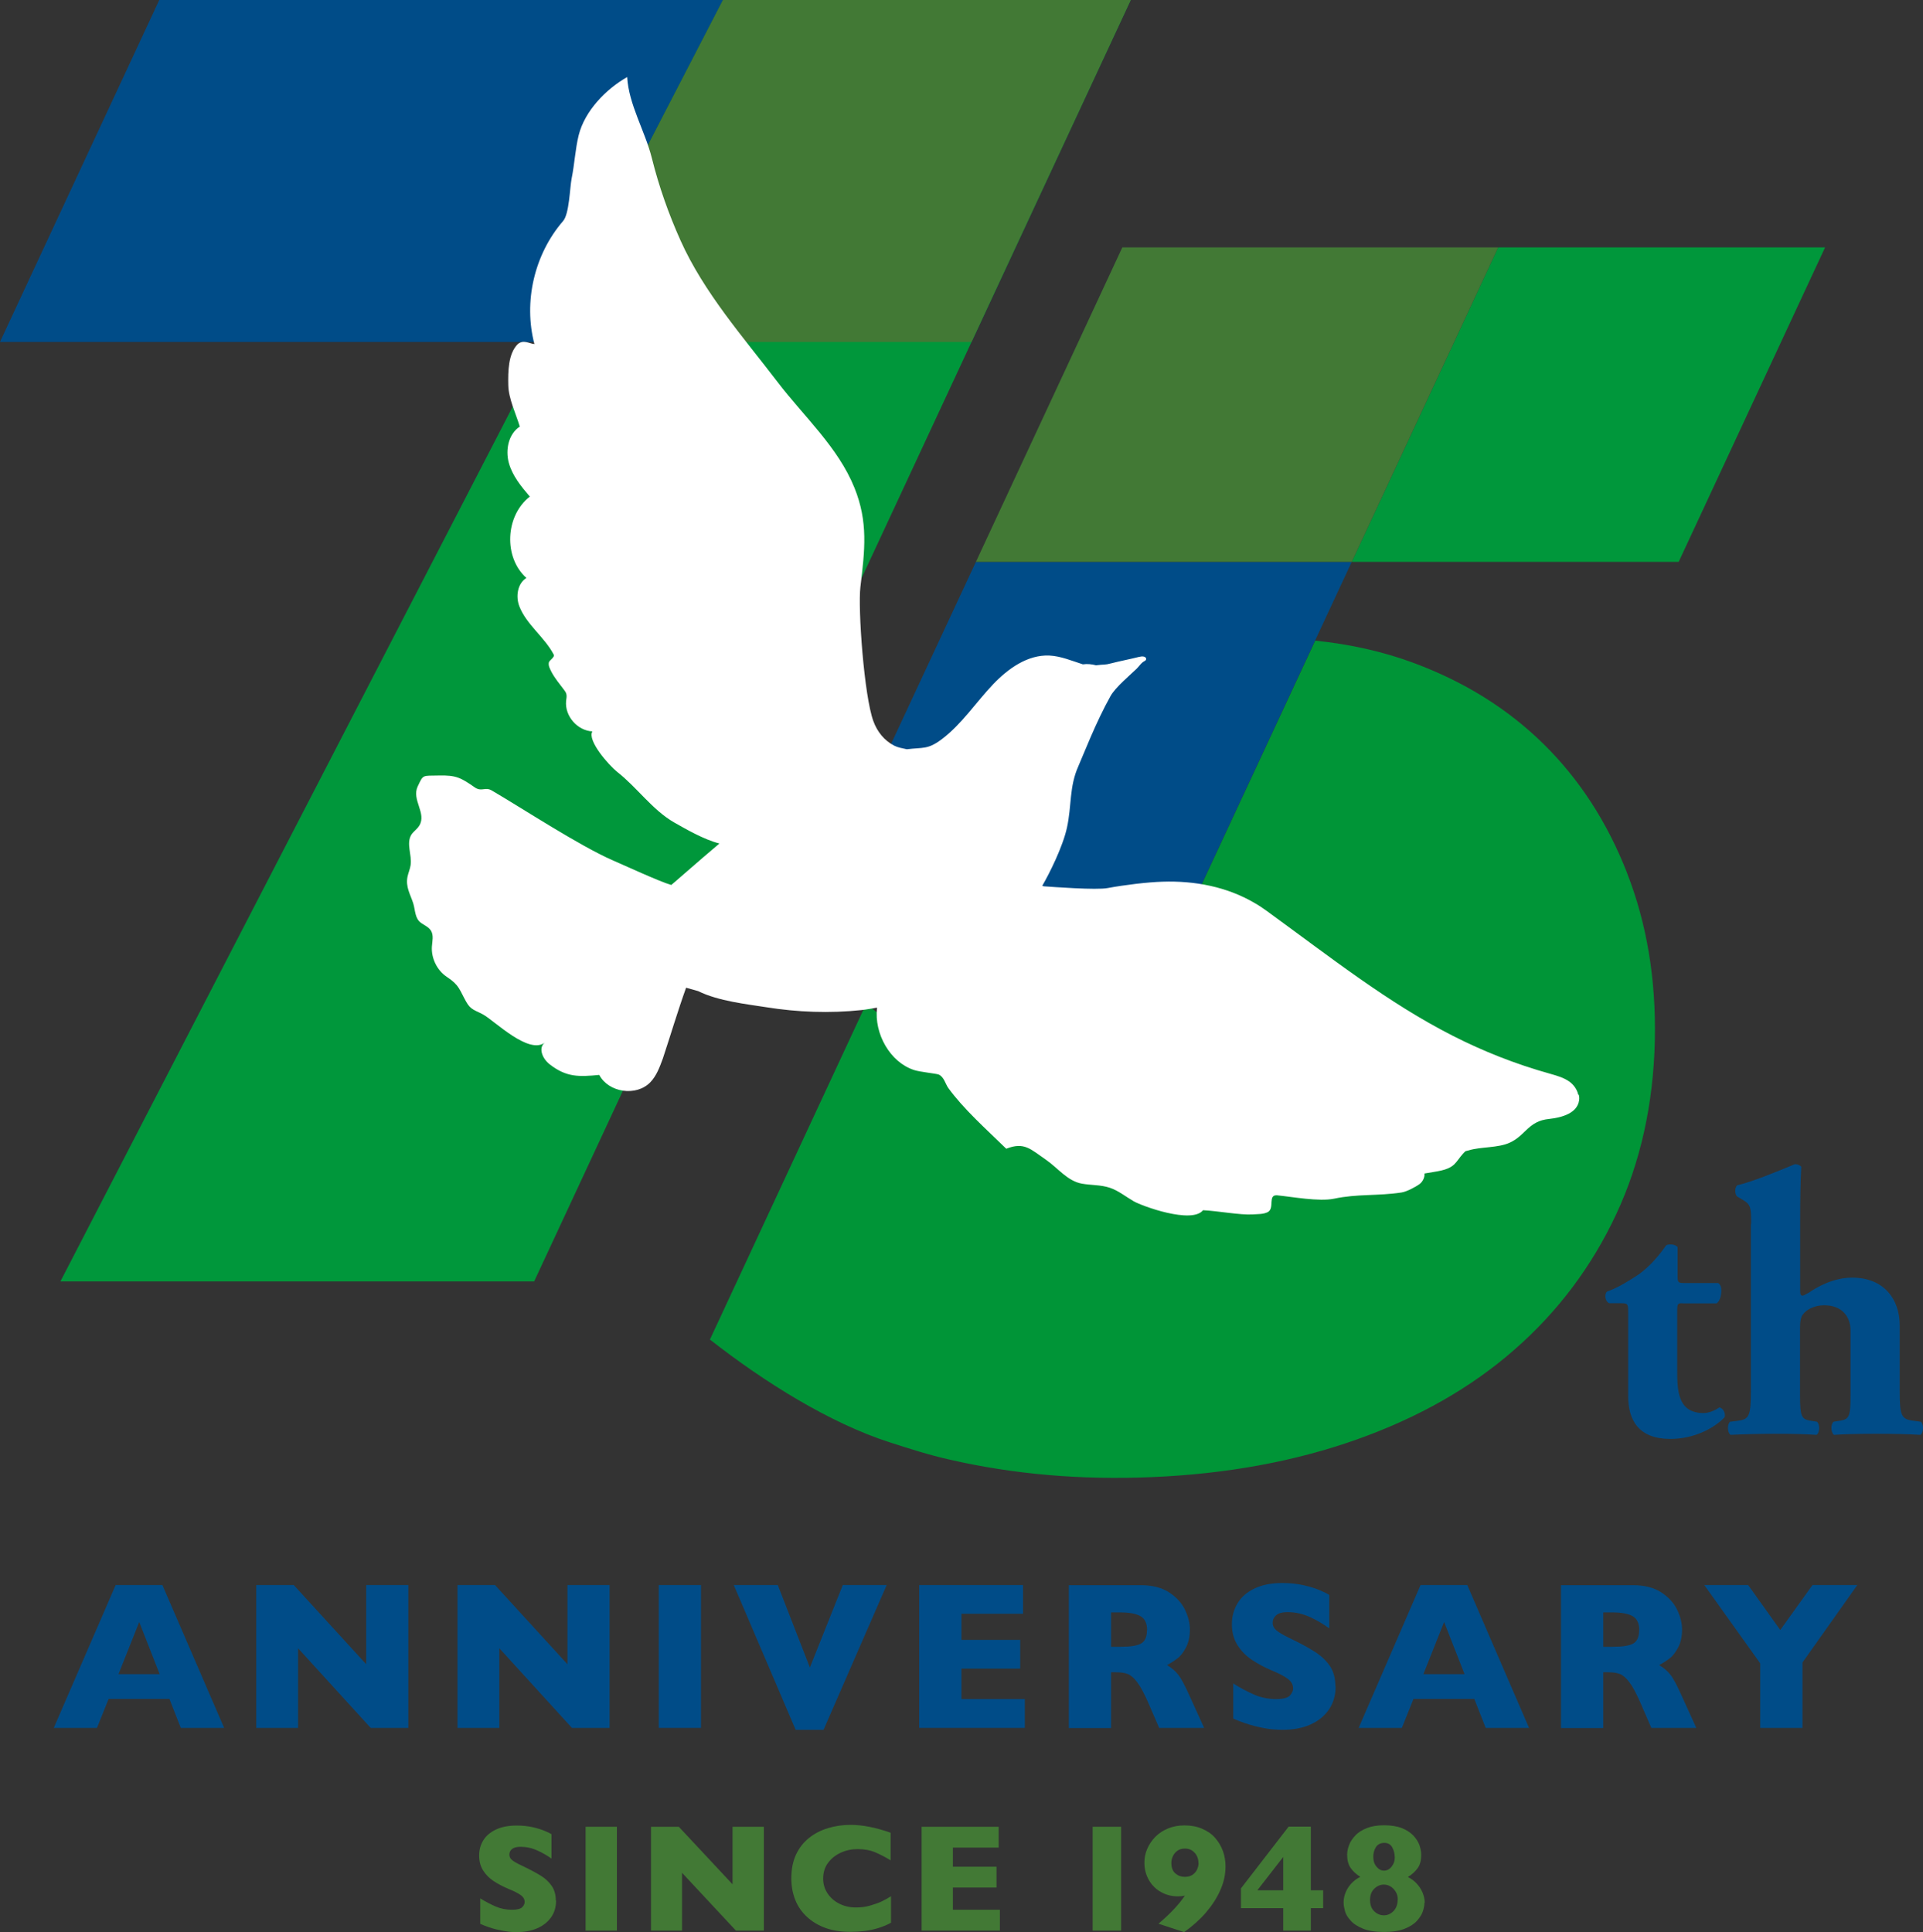 <?xml version="1.0" encoding="UTF-8"?>
<svg xmlns="http://www.w3.org/2000/svg" id="_レイヤー_2" viewBox="0 0 141.99 142.68"><rect x="0" y="0" width="141.99" height="142.68" fill="#333333" stroke="none"/><defs><style>.cls-1{fill:#fff;}.cls-2{fill:#427935;}.cls-3{fill:#004c88;}.cls-4{fill:#00973b;}.cls-5{fill:#009537;}</style></defs><g id="_レイヤー_1-2"><polygon class="cls-4" points="83.49 0 53.38 0 4.46 94.63 39.44 94.63 83.49 0"/><polygon class="cls-3" points="11.76 0 0 25.25 40.33 25.25 53.38 0 11.76 0"/><polygon class="cls-5" points="83.49 0 71.73 25.25 71.74 25.25 83.49 0"/><polygon class="cls-2" points="53.38 0 40.33 25.25 71.73 25.25 83.49 0 53.38 0"/><path class="cls-5" d="m120.13,64.44c-1.46-3.73-3.51-6.89-6.15-9.49-2.64-2.6-5.83-4.59-9.56-5.98-2.31-.86-4.75-1.4-7.31-1.66l-8.74,18.77c1.02.32,2.29.84,3.4,1.47,1.62.91,3.95,3.38,4.65,4.95.47,1.06.83,2.5.77,3.91-.08,1.76-.63,3.53-1.49,4.98-.6,1.02-2.2,2.21-3.35,2.75-1.7.8-3.73,1.1-5.71,1.06-1.31-.02-2.76-.25-3.93-.55-2.45-.64-5.49-1.79-8.43-3.42-4.28-2.38-8.03-5.21-10.32-7.11l-11.54,24.8c4.03,3.16,8.86,6.17,13.27,7.59,1.46.47,2.92.94,4.44,1.28,4.7,1.08,9.67,1.51,14.9,1.29,5.54-.23,10.59-1.16,15.15-2.78,4.56-1.62,8.45-3.83,11.65-6.64,3.2-2.8,5.71-6.14,7.51-10,1.8-3.86,2.75-8.16,2.85-12.88.09-4.49-.6-8.6-2.06-12.33Z"/><polygon class="cls-3" points="60.1 67.16 87.86 67.16 99.81 41.49 72.06 41.49 60.1 67.16"/><polygon class="cls-4" points="134.76 18.27 110.62 18.27 99.81 41.49 123.95 41.49 134.76 18.27"/><polygon class="cls-2" points="93.33 18.27 82.87 18.27 72.06 41.49 99.81 41.49 110.62 18.27 93.33 18.27"/><path class="cls-1" d="m116.53,80.83c-.08-.38-.33-.72-.64-.95-.42-.3-.92-.44-1.41-.58-2.65-.74-5-1.69-7.19-2.8-4.81-2.45-8.89-5.69-13.81-9.27-.28-.2-.56-.39-.85-.55-2.02-1.19-4.41-1.65-6.78-1.57-1.1.03-2.83.24-4.06.47-.82.16-4.04-.08-4.73-.13-.04-.01-.07-.03-.1-.04.52-.89,1.51-2.87,1.82-4.28.36-1.64.16-3.01.84-4.54.4-.91,1.29-3.24,2.38-5.19.37-.66,1.47-1.57,1.93-2.02.24-.24.32-.43.61-.58.19-.1.1-.43-.44-.29-.54.14-1.5.33-2.03.47-.51.14-.55.07-1.14.15-.31-.08-.65-.12-.97-.07-.82-.26-1.63-.61-2.48-.65-1.6-.07-3.04.96-4.14,2.11-1.27,1.33-2.31,2.94-3.79,4.06-1.05.79-1.37.6-2.59.75-.33-.07-.67-.13-.92-.26-.74-.37-1.27-1.04-1.55-1.81-.69-1.87-1.15-8.33-.96-9.91.33-2.75.58-4.8-.44-7.33-1.2-2.98-3.71-5.24-5.66-7.79-2.52-3.3-5.45-6.61-7.18-10.47-.88-1.96-1.6-4-2.12-6.09-.49-1.96-1.71-3.96-1.82-5.98-1.57.89-3.13,2.5-3.58,4.29-.25,1-.31,2.16-.52,3.19-.14.7-.17,2.64-.64,3.16-2.12,2.46-2.93,5.96-2.11,9.08-.42-.05-.8-.35-1.23,0-.71.71-.72,2.03-.7,3.03.02,1,.56,2.1.85,3.06-.84.55-1.07,1.72-.81,2.68.26.95.91,1.74,1.55,2.49-1.82,1.42-1.95,4.5-.25,6.01-.67.41-.8,1.38-.52,2.1.53,1.36,1.87,2.27,2.54,3.57.09.17-.33.42-.36.56-.06.25.08.48.19.71.25.47.59.88.91,1.3.08.1.16.21.19.34.04.16,0,.34-.02.5-.11,1.14.86,2.2,1.94,2.25-.4.68,1.24,2.52,1.83,2.99,1.45,1.13,2.6,2.81,4.2,3.73.88.5,2.21,1.27,3.35,1.56-1.59,1.34-3.69,3.2-3.56,3.06-.82-.23-3.49-1.46-4.32-1.82-2.47-1.08-6.61-3.8-8.92-5.15-.49-.29-.74.1-1.23-.21-1.06-.74-1.4-.93-2.69-.9-1.23.03-1.13-.1-1.56.81-.46.99.68,1.98.12,2.89-.15.25-.42.42-.58.66-.41.65.05,1.5-.06,2.25-.04.29-.17.57-.23.86-.15.76.2,1.28.42,1.96.16.5.11,1.13.59,1.46.26.18.57.31.73.58.2.34.09.77.06,1.17-.05.87.39,1.76,1.12,2.24.91.6.91.93,1.41,1.82.35.64.7.63,1.29.97.85.49,3.34,2.96,4.52,2.05-.48.37-.22,1.15.35,1.6,1.25.98,2.18.93,3.67.79.69,1.31,2.74,1.61,3.77.54.46-.48.69-1.12.92-1.74.57-1.72,1.1-3.51,1.72-5.24.3.08.59.17.89.25,1.48.74,3.64.97,5.03,1.19,2.32.37,4.69.46,7.03.21.39-.04.77-.12,1.15-.18-.23,1.93.97,4.04,2.74,4.61.42.14,1.58.25,1.81.33.39.17.5.69.7.98,1.12,1.55,2.78,3.03,4.29,4.5,1.34-.53,1.8.04,2.94.82.87.6,1.58,1.57,2.65,1.76.68.12,1.39.08,2.05.3.64.21,1.18.66,1.77,1,.6.35,4.3,1.7,5.12.66,1.07.05,2.76.37,3.67.31.37-.03.77,0,1.11-.17.53-.28-.02-1.3.69-1.24,1.12.11,3.09.48,4.2.25,1.74-.37,3.22-.19,4.99-.46.38-.06,1.03-.4,1.34-.63.23-.18.38-.49.35-.77.91-.17,1.69-.2,2.19-.67.24-.23.42-.54.65-.79.26-.28.15-.16.43-.25.86-.27,2.17-.17,3.03-.57.15-.07.29-.15.41-.23.61-.41.93-.94,1.56-1.26.25-.13.55-.22.94-.26.93-.1,2.08-.42,2.21-1.38.02-.13.01-.26-.02-.39Z"/><path class="cls-3" d="m124.23,96.24c-.36,0-.39.03-.39.64v4.18c0,1.56,0,3.29,1.95,3.29.39,0,.84-.19,1.17-.42.28.08.45.39.39.72-.78.83-2.28,1.61-4.01,1.61-2.31,0-3.12-1.34-3.12-3.17v-6.21c0-.59-.03-.64-.53-.64h-.86c-.31-.11-.39-.67-.17-.86.86-.31,1.64-.81,2.31-1.25.5-.36,1.2-.95,2.06-2.17.19-.11.7-.08.84.14v2.09c0,.53.03.56.53.56h2.48c.14.11.22.28.22.53,0,.31-.08.81-.36.97h-2.51Z"/><path class="cls-3" d="m129.3,90.39c0-1.11,0-1.42-.56-1.75l-.47-.28c-.19-.17-.19-.67,0-.83,1.17-.28,2.78-.95,4.26-1.56.17,0,.36.06.47.19-.06,1.14-.08,2.31-.08,4.07v5.12c0,.25.06.33.19.33.03,0,.17-.06.45-.22.61-.42,1.81-1.11,3.2-1.11,2.34,0,3.51,1.59,3.51,3.51v4.79c0,1.95.11,2.17,1.11,2.28l.45.06c.22.17.22.81-.03.97-.86-.06-2.03-.08-3.37-.08-1.2,0-2.39.03-3.01.08-.25-.17-.25-.81-.03-.97l.5-.08c.64-.11.75-.31.75-1.84v-4.82c0-.97-.58-1.86-1.95-1.86-.78,0-1.34.36-1.56.67-.17.2-.22.53-.22,1.03v4.98c0,1.53.11,1.73.75,1.84l.5.08c.22.17.22.81-.03.97-.86-.06-1.75-.08-3.09-.08-1.14,0-2.31.03-3.26.08-.25-.17-.25-.81-.03-.97l.5-.06c.92-.11,1.03-.33,1.03-2.28v-12.25Z"/><path class="cls-2" d="m41.06,140.34c0,.48-.12.9-.37,1.25-.25.35-.59.62-1.03.81-.44.19-.94.28-1.51.28-.16,0-.35,0-.58-.03s-.54-.08-.92-.17c-.38-.09-.78-.23-1.19-.41v-1.88c.39.24.77.44,1.14.6.37.16.78.24,1.2.24.39,0,.65-.07.77-.2s.17-.25.17-.37c0-.21-.1-.38-.3-.52-.2-.14-.49-.29-.87-.44-.42-.18-.79-.37-1.11-.58-.32-.21-.58-.47-.78-.78-.2-.31-.3-.68-.3-1.11s.1-.79.3-1.12.51-.6.93-.8.93-.3,1.53-.3c.43,0,.82.04,1.19.12.36.08.66.18.9.28.24.1.4.18.49.24v1.8c-.31-.22-.66-.43-1.05-.6-.39-.18-.8-.27-1.24-.27-.29,0-.5.06-.63.17-.13.11-.19.25-.19.41,0,.15.06.28.19.39.13.11.36.25.69.4.59.28,1.06.53,1.42.75s.63.48.83.77.3.65.3,1.08Z"/><path class="cls-2" d="m45.55,142.57h-2.31v-7.67h2.31v7.67Z"/><path class="cls-2" d="m56.4,142.57h-2.06l-3.98-4.27v4.27h-2.29v-7.67h2.05l3.97,4.25v-4.25h2.31v7.67Z"/><path class="cls-2" d="m65.79,141.99c-.32.17-.64.3-.97.4s-.67.17-1,.21c-.34.04-.69.06-1.05.06-.67,0-1.27-.09-1.8-.28s-.99-.46-1.38-.82c-.39-.36-.68-.78-.87-1.26-.19-.48-.29-1.01-.29-1.59,0-.66.11-1.24.34-1.74.23-.5.55-.91.96-1.24.41-.33.88-.57,1.41-.73.53-.16,1.08-.24,1.66-.24.87,0,1.86.19,2.96.58v2.04c-.38-.24-.76-.43-1.13-.59-.37-.16-.81-.24-1.31-.24-.45,0-.86.09-1.25.27-.39.18-.7.43-.94.76-.24.33-.35.71-.35,1.15,0,.39.1.74.31,1.07.21.32.49.58.86.77s.78.29,1.24.29c.37,0,.73-.04,1.06-.14s.61-.19.84-.3c.23-.11.46-.24.7-.39v1.94Z"/><path class="cls-2" d="m73.84,142.57h-5.79v-7.67h5.69v1.54h-3.38v1.41h3.22v1.54h-3.22v1.64h3.47v1.54Z"/><path class="cls-2" d="m82.78,142.57h-2.1v-7.67h2.1v7.67Z"/><path class="cls-2" d="m90.49,137.83c0,.58-.12,1.16-.38,1.74-.25.58-.61,1.13-1.07,1.67-.46.53-1,1.01-1.61,1.44l-1.89-.62c.88-.75,1.53-1.44,1.95-2.08-.14.04-.31.06-.51.06-.45,0-.86-.1-1.24-.31-.38-.21-.68-.5-.9-.88-.22-.38-.34-.81-.34-1.3,0-.35.07-.7.21-1.02.14-.33.34-.62.6-.89.27-.27.58-.47.95-.62.37-.15.77-.22,1.2-.22.49,0,.92.08,1.31.25.39.17.71.39.96.68s.44.61.57.97c.13.36.19.74.19,1.14Zm-2-.25c0-.3-.09-.56-.28-.76-.18-.2-.42-.31-.71-.31-.24,0-.43.06-.58.17-.15.12-.26.26-.33.42s-.1.32-.1.47c0,.35.1.61.3.78.2.17.43.25.69.25.25,0,.45-.06.6-.17s.26-.25.32-.4c.07-.16.1-.31.1-.45Z"/><path class="cls-2" d="m97.7,140.91h-.91v1.66h-2.04v-1.66h-3.12v-1.46l3.52-4.56h1.64v4.7h.91v1.32Zm-2.95-1.32v-2.46l-1.91,2.46h1.91Z"/><path class="cls-2" d="m105.18,140.5c0,.18-.04.39-.11.62s-.22.47-.43.71c-.21.24-.52.44-.92.6-.4.16-.91.24-1.53.24s-1.15-.08-1.54-.24c-.4-.16-.71-.36-.92-.6-.22-.24-.36-.47-.42-.7s-.1-.43-.1-.63c0-.39.11-.75.33-1.1.22-.34.52-.61.9-.8-.31-.2-.55-.42-.72-.67s-.25-.58-.25-.97c0-.22.05-.46.14-.7.09-.25.25-.49.46-.71.21-.23.5-.41.85-.55.35-.14.78-.21,1.28-.21s.96.07,1.31.21c.35.14.63.32.85.55.21.23.36.46.45.71.08.24.13.48.13.71,0,.41-.08.73-.25.97-.17.24-.41.47-.73.67.25.13.47.29.65.49.18.19.32.41.43.66.1.25.16.5.16.75Zm-1.97-.2c0-.24-.05-.44-.16-.61s-.23-.3-.39-.39c-.16-.09-.32-.13-.48-.13-.26,0-.49.1-.7.3-.21.2-.32.48-.32.83,0,.37.11.66.32.85.21.2.45.29.71.29s.51-.11.71-.32.3-.49.3-.83Zm-.23-3.18c0-.24-.06-.48-.18-.7-.12-.22-.32-.33-.59-.33s-.49.11-.62.32c-.13.21-.19.45-.19.71,0,.3.08.54.24.73s.34.29.55.29.4-.09.56-.29.24-.43.24-.73Z"/><path class="cls-3" d="m16.54,127.6h-3.19l-.84-2.14h-4.49l-.86,2.14h-3.19l4.57-10.55h3.45l4.56,10.55Zm-4.75-3.97l-1.51-3.85-1.53,3.85h3.04Z"/><path class="cls-3" d="m30.15,127.6h-2.78l-5.36-5.88v5.88h-3.09v-10.55h2.77l5.35,5.85v-5.85h3.11v10.55Z"/><path class="cls-3" d="m45.01,127.6h-2.78l-5.36-5.88v5.88h-3.09v-10.55h2.77l5.35,5.85v-5.85h3.11v10.55Z"/><path class="cls-3" d="m51.76,127.6h-3.12v-10.55h3.12v10.55Z"/><path class="cls-3" d="m65.47,117.05l-4.66,10.69h-2.06l-4.57-10.69h3.25l2.37,6.09,2.43-6.09h3.25Z"/><path class="cls-3" d="m75.67,127.6h-7.8v-10.55h7.67v2.12h-4.55v1.93h4.34v2.12h-4.34v2.25h4.68v2.12Z"/><path class="cls-3" d="m88.94,127.6h-3.35l-.81-1.87c-.3-.68-.57-1.19-.81-1.5-.24-.32-.47-.52-.7-.61-.23-.09-.52-.13-.88-.13h-.35v4.12h-3.12v-10.55h5.3c.86,0,1.56.18,2.1.53.55.36.94.79,1.18,1.29.24.51.36.99.36,1.45,0,.53-.1.98-.3,1.35-.2.37-.41.64-.64.8-.22.17-.47.33-.75.48.33.2.61.43.82.7.22.27.51.82.88,1.65l1.04,2.29Zm-4.24-7.22c0-.49-.16-.83-.47-1.02-.31-.19-.82-.29-1.53-.29h-.66v2.54h.67c.76,0,1.28-.08,1.56-.25.28-.17.42-.5.42-.98Z"/><path class="cls-3" d="m98.62,124.54c0,.66-.17,1.23-.5,1.71-.33.48-.79.85-1.38,1.11-.59.26-1.27.38-2.04.38-.21,0-.48-.01-.79-.04-.31-.03-.72-.1-1.24-.23s-1.05-.31-1.61-.56v-2.59c.52.33,1.04.6,1.54.82.5.22,1.05.33,1.62.33.53,0,.88-.09,1.03-.27.16-.18.23-.35.23-.51,0-.28-.13-.52-.4-.72s-.66-.4-1.17-.61c-.57-.24-1.06-.51-1.49-.8-.43-.29-.78-.65-1.05-1.08-.27-.43-.41-.94-.41-1.53s.14-1.08.41-1.54.69-.83,1.25-1.1c.56-.27,1.25-.41,2.06-.41.58,0,1.11.06,1.6.17.49.11.89.24,1.21.38.32.14.54.25.66.33v2.47c-.42-.31-.89-.59-1.41-.83-.52-.24-1.08-.37-1.67-.37-.39,0-.67.08-.84.23s-.26.34-.26.56c0,.21.09.39.26.54.17.15.48.34.93.56.8.38,1.43.72,1.91,1.03.48.3.85.66,1.12,1.05.27.4.41.89.41,1.49Z"/><path class="cls-3" d="m112.89,127.6h-3.19l-.84-2.14h-4.49l-.86,2.14h-3.19l4.57-10.55h3.45l4.56,10.55Zm-4.75-3.97l-1.51-3.85-1.53,3.85h3.04Z"/><path class="cls-3" d="m125.28,127.6h-3.35l-.81-1.87c-.3-.68-.57-1.19-.81-1.5-.24-.32-.47-.52-.7-.61-.23-.09-.52-.13-.88-.13h-.35v4.12h-3.12v-10.55h5.3c.86,0,1.56.18,2.1.53.55.36.94.79,1.18,1.29.24.51.36.99.36,1.45,0,.53-.1.98-.3,1.35-.2.37-.41.64-.64.8-.22.17-.47.33-.75.48.33.2.61.43.82.7.22.27.51.82.88,1.65l1.04,2.29Zm-4.24-7.22c0-.49-.16-.83-.47-1.02-.31-.19-.82-.29-1.53-.29h-.66v2.54h.67c.76,0,1.28-.08,1.56-.25.28-.17.42-.5.42-.98Z"/><path class="cls-3" d="m137.14,117.05l-4.05,5.72v4.83h-3.12v-4.77l-4.13-5.78h3.24l2.37,3.32,2.38-3.32h3.3Z"/></g></svg>
